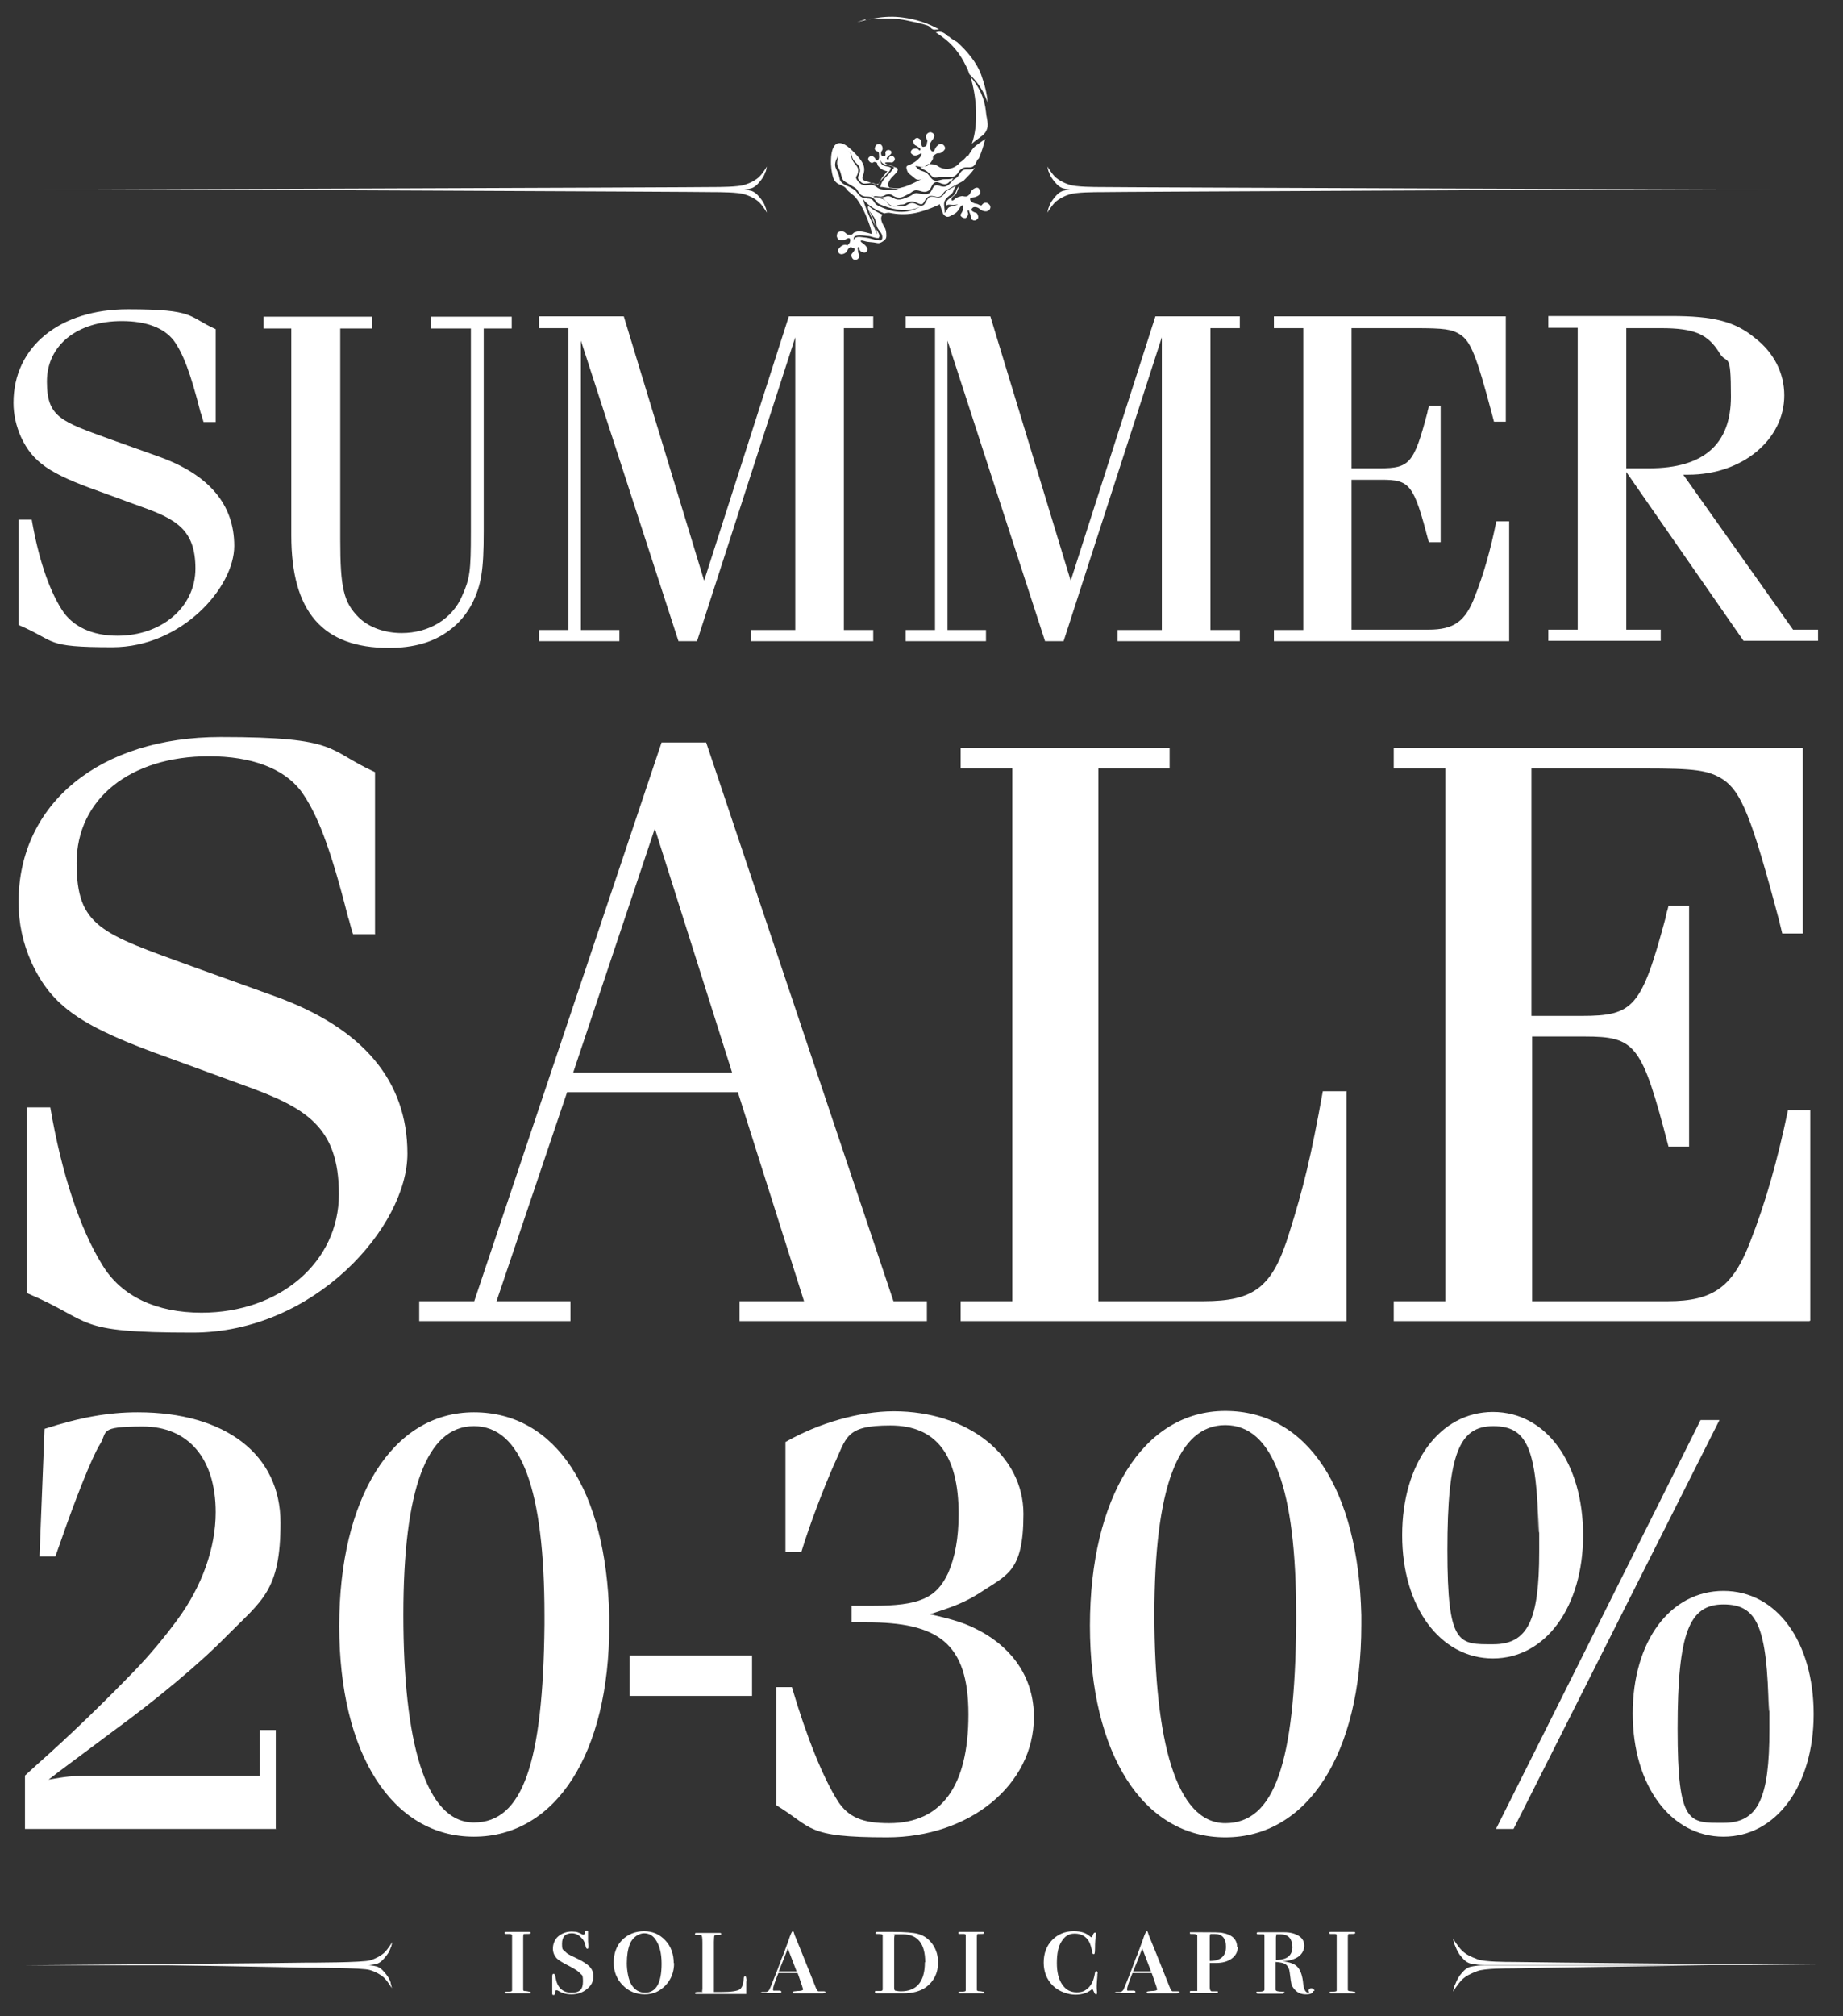 <?xml version="1.0" encoding="UTF-8"?>
<svg id="Livello_1" xmlns="http://www.w3.org/2000/svg" version="1.1" viewBox="0 0 546 597.1">
  <rect x="0" y="0" width="546" height="597.1" fill="#333333" stroke="none"/>
  <!-- Generator: Adobe Illustrator 29.5.1, SVG Export Plug-In . SVG Version: 2.1.0 Build 141)  -->
  <defs>
    <style>
      .st0 {
        fill-rule: evenodd;
      }

      .st0, .st1 {
        fill: #fff;
      }
    </style>
  </defs>
  <g>
    <path class="st1" d="M63.9,125h-3.6c-.4-1.3-.6-2.2-.9-2.9-3-11.8-5.2-17.5-7.9-21.2-2.9-3.8-8.2-5.8-15.4-5.8-13.3,0-22.2,7.2-22.2,17.9s4.2,11.8,19.3,17.3l14,5c14.7,5.3,22.2,14.1,22.2,26.4s-15.6,30-36.1,30-16.3-1.7-27.8-6.6v-31.2h3.9c1.9,11,4.9,20.3,8.8,26.5,3.2,5.2,9.1,7.9,16.6,7.9,13.1,0,23.1-8.5,23.1-19.9s-5.6-14.6-16-18.3l-12.3-4.5c-15-5.3-19.9-8.7-23.4-16.2-1.4-3.2-2.2-6.5-2.2-10.1,0-16.6,13.7-27.7,33.9-27.7s17.7,2.2,26,5.9v27.5h0Z"/>
    <path class="st1" d="M143.3,97.2v60.2c0,11.5-.7,15.7-3.3,21.1-1.7,3.3-4,6.1-6.9,8.2-4.6,3.5-10.5,5.2-17.9,5.2-19.6,0-28.9-10.7-28.9-33.3v-61.3h-8.2v-3.5h32.2v3.5h-9.5v62.5c0,14.4,1,18.6,5.5,23.1,3,2.9,7.6,4.6,12.7,4.6,8.1,0,15-4.2,17.9-11,2.3-5.2,2.6-7.2,2.6-19v-60.2h-11.8v-3.5h23.9v3.5h-8.3,0Z"/>
    <path class="st1" d="M206.5,189.9h-5.5l-28.9-89v85.7h11.4v3.3h-23.8v-3.3h8.7v-89.4h-8.7v-3.5h25.1l23.8,78.3,25.1-78.3h25v3.5h-8.7v89.4h8.7v3.3h-36.2v-3.3h13.1v-86.7l-29.1,90h0Z"/>
    <path class="st1" d="M315.1,189.9h-5.5l-28.9-89v85.7h11.4v3.3h-23.8v-3.3h8.7v-89.4h-8.7v-3.5h25.1l23.8,78.3,25.1-78.3h25v3.5h-8.7v89.4h8.7v3.3h-36.2v-3.3h13.1v-86.7l-29.1,90h0Z"/>
    <path class="st1" d="M447.2,189.9h-69.8v-3.3h8.7v-89.4h-8.7v-3.5h68.7v31.2h-3.5l-.6-2.3c-4.6-17.3-6.3-21.5-9.4-23.5-2.5-1.6-4.8-1.9-13.3-1.9h-18.9v41.5h8.4c8.8,0,10.1-1.4,14.1-16.6,0-.4.3-1,.4-1.9h3.5v40.4h-3.5c-4.5-17.2-5.5-18.5-14.1-18.5h-8.8v44.4h22.8c7.6,0,11-2.5,13.8-10,2.6-6.6,4.6-13.7,6.3-22.1h3.8v35.5h.1Z"/>
    <path class="st1" d="M516.6,189.9l-34.8-50.1v46.7h10.2v3.3h-33.3v-3.3h8.7v-89.4h-8.7v-3.5h36.4c12.5,0,18.9,1.6,24.8,6.5,5.6,4.3,8.7,10.4,8.7,17,0,13.1-12.4,23.5-28.4,23.5s-.9,0-1.6-.1l32.6,46h7.4v3.3h-22ZM481.8,138.7h6.8c16.2,0,24.2-7.2,24.2-21.2s-1-9.2-3.3-12.8c-3.5-5.8-7.6-7.5-17.5-7.5h-10.2v41.5Z"/>
  </g>
  <g>
    <path class="st1" d="M111,276.7h-6.4c-.8-2.3-1-3.8-1.5-5.1-5.3-20.9-9.2-30.8-14-37.4-5.1-6.6-14.5-10.2-27.2-10.2-23.4,0-39.2,12.7-39.2,31.6s7.4,20.9,34.1,30.6l24.7,8.9c26,9.4,39.2,25,39.2,46.6s-27.5,53-63.6,53-28.8-3.1-49.1-11.7v-55h6.9c3.3,19.3,8.7,35.9,15.5,46.8,5.6,9.2,16,14,29.3,14,23.2,0,40.7-15,40.7-35.1s-9.9-25.7-28.3-32.3l-21.6-7.9c-26.5-9.4-35.1-15.3-41.2-28.5-2.5-5.6-3.8-11.5-3.8-17.8,0-29.3,24.2-48.9,59.8-48.9s31.3,3.8,45.8,10.4v48.1h0Z"/>
    <path class="st1" d="M168,323.5l-20.9,61.9h21.9v5.9h-44.8v-5.9h16.3l55.5-165.5h13.2l55.5,165.5h9.9v5.9h-55.5v-5.9h19.1l-19.6-61.9h-50.7,0ZM169.8,317.7h47.1l-22.9-72.3-24.2,72.3Z"/>
    <path class="st1" d="M398.9,323.3v68h-114.3v-5.9h15.3v-157.8h-15.3v-6.1h61.9v6.1h-21.1v157.8h31.1c15.3,0,20.6-4.3,25.5-20.4,4.1-13,6.4-22.4,9.9-41.8h7.1,0Z"/>
    <path class="st1" d="M536.1,391.3h-123.2v-5.9h15.3v-157.8h-15.3v-6.1h121.2v55h-6.1l-1-4.1c-8.1-30.6-11.2-37.9-16.5-41.5-4.3-2.8-8.4-3.3-23.4-3.3h-33.4v73.3h14.8c15.5,0,17.8-2.5,25-29.3,0-.8.5-1.8.8-3.3h6.1v71.3h-6.1c-7.9-30.3-9.7-32.6-24.9-32.6h-15.5v78.4h40.2c13.5,0,19.3-4.3,24.4-17.6,4.6-11.7,8.1-24.2,11.2-39h6.6v62.4h-.2Z"/>
  </g>
  <g>
    <path class="st1" d="M81.8,541.7H7.4v-15.8l3.6-3.3c10.3-9.1,20.5-19.1,29-27.9,4.7-4.9,8.9-10,12.5-14.9,7.4-10,11.4-21.4,11.4-31.9,0-16-8.2-25.4-21.6-25.4s-10.3,1.6-12.7,5.3c-2.4,3.8-7.6,17.1-11.6,28.7l-1.6,4.5h-4.7l1.5-37.8c10.5-3.4,18.9-4.9,27.6-4.9,26,0,42.3,12.5,42.3,32.7s-5.4,22.9-16,33.6c-8,8.2-20.9,18.9-33.8,28.3l-15.8,11.8-3.1,2.4c5.1-.9,6.9-1.1,10.9-1.1h51.7v-13.6h4.7v29.4h0Z"/>
    <path class="st1" d="M180.5,478.5v2.9c0,37.9-15.8,62.6-40.1,62.6s-39.9-24.7-39.9-62.4,15.6-63.3,39.9-63.3,39.2,23.2,40.1,60.3h0ZM161.3,481.2v-2.7c0-37.4-6.9-56.1-20.9-56.1s-20.9,18.7-20.9,55.9,6.4,61.5,20.9,61.5,20.5-17.8,20.9-58.6h0Z"/>
    <path class="st1" d="M222.8,502.3h-36.3v-12h36.3v12Z"/>
    <path class="st1" d="M469,454.7c0,21.2-11.1,36.5-26.7,36.5s-26.9-15.2-26.9-36.5,11.1-36.5,26.9-36.5,26.7,15.2,26.7,36.5ZM455.8,453.8c-.5-24.7-3.3-31.4-13.4-31.4s-13.6,8.2-13.6,36.7,3.4,27.9,13.6,27.9,13.6-7.1,13.6-27.4,0-3.8-.2-5.8h0ZM448.5,541.7h-5.3l60.6-121.1h5.6l-61,121.1h0ZM537.3,507.7c0,21.2-11.1,36.3-26.7,36.3s-26.9-15.1-26.9-36.5,11.1-36.3,26.9-36.3,26.7,15.1,26.7,36.5ZM524,506.8c-.5-24.9-3.3-31.6-13.4-31.6s-13.6,8.2-13.6,36.8,3.4,27.9,13.6,27.9,13.6-7.1,13.6-27.6,0-3.8-.2-5.6h0Z"/>
  </g>
  <g>
    <path class="st1" d="M226.8,50.8c-.2.6-.5,1.5-1.3,2.5s-1.5,1.9-2.7,2.4c0,0-1.5.5-3.8.5H7.3s202.3-.7,204-.8c1.7,0,7.5,0,9.4-.7,1.9-.6,3-1.3,4-2.1,1.3-1.2,2.5-3.3,2.5-3.3,0,0-.2,1.1-.4,1.7v-.2Z"/>
    <path class="st1" d="M226.8,61.5c-.2-.6-.5-1.5-1.3-2.5s-1.5-1.9-2.7-2.4c0,0-1.5-.5-3.8-.5H48.8s160.7.7,162.5.8c1.7,0,7.5,0,9.4.7,1.9.6,3,1.3,4,2.1,1.3,1.2,2.5,3.3,2.5,3.3,0,0-.2-1.1-.4-1.6h0Z"/>
  </g>
  <g>
    <path class="st1" d="M310.7,50.8c.2.6.5,1.5,1.3,2.5s1.5,1.9,2.7,2.4c0,0,1.5.5,3.8.5h211.7s-202.3-.7-204-.8c-1.7,0-7.5,0-9.4-.7-1.9-.6-3-1.3-4-2.1-1.3-1.2-2.5-3.3-2.5-3.3,0,0,.2,1.1.4,1.7v-.2Z"/>
    <path class="st1" d="M310.7,61.5c.2-.6.5-1.5,1.3-2.5s1.5-1.9,2.7-2.4c0,0,1.5-.5,3.8-.5h170.2s-160.7.7-162.5.8c-1.7,0-7.5,0-9.4.7-1.9.6-3,1.3-4,2.1-1.3,1.2-2.5,3.3-2.5,3.3,0,0,.2-1.1.4-1.6h0Z"/>
  </g>
  <g>
    <g>
      <path class="st1" d="M115.8,576.7c-.2.6-.5,1.5-1.3,2.5s-1.5,1.9-2.7,2.4c0,0-1.5.5-3.8.5H6.3s82.3-.7,84-.8c1.7,0,17.5,0,19.4-.7,1.9-.6,3-1.3,4-2.1,1.3-1.2,2.5-3.3,2.5-3.3,0,0-.2,1.1-.4,1.7v-.2h0Z"/>
      <path class="st1" d="M115.8,587.4c-.2-.6-.5-1.5-1.3-2.5s-1.5-1.9-2.7-2.4c0,0-1.5-.5-3.8-.5h-60.2s40.7.7,42.4.8c1.7,0,17.5,0,19.4.7,1.9.6,3,1.3,4,2.1,1.3,1.2,2.5,3.3,2.5,3.3,0,0-.2-1.1-.4-1.6h.1Z"/>
    </g>
    <g>
      <path class="st1" d="M431,588c.3-.7.6-1.6,1.4-2.8.9-1.1,1.6-2.1,3-2.6,0,0,1.7-.5,4.2-.5h66.3s-55.8.8-57.7.9c-1.9,0-8.4,0-10.5.8s-3.3,1.4-4.4,2.4c-1.4,1.3-2.8,3.7-2.8,3.7,0,0,.2-1.2.4-1.8h0Z"/>
      <path class="st1" d="M431,576.1c.3.7.6,1.6,1.4,2.8.9,1.1,1.6,2.1,3,2.6,0,0,1.7.5,4.2.5h98.2s-87.7-.8-89.6-.9c-1.9,0-8.4,0-10.5-.8s-3.3-1.4-4.4-2.4c-1.4-1.3-2.8-3.7-2.8-3.7,0,0,.2,1.2.4,1.8h.1Z"/>
    </g>
  </g>
  <g>
    <path class="st1" d="M157.3,590.2c0,.2-.1.2-.4.2h-6.7c-.5,0-.7,0-.7-.2s.3-.3.9-.3,1.2,0,1.3-.3v-16.5s-.3-.3-.6-.3h-1.2c-.2,0-.4,0-.4-.3s.2-.3.5-.3h6.6c.4,0,.6,0,.6.3s-.5.3-1.4.3-.6,0-.7.2-.1.5-.1,1.1v15.1c0,.3,0,.4.3.5.2,0,.7,0,1.4.2.3,0,.5,0,.5.3h0Z"/>
    <path class="st1" d="M175.8,585.3c0,1.5-.6,2.8-1.9,3.8-1.3,1.1-2.8,1.6-4.6,1.6s-2.8-.4-4.2-1.2h-.3c-.2,0-.3,0-.3.4s0,.5-.1.7c0,.2-.2.3-.4.3s-.4,0-.4-.4v-5.1c0-.5.1-.8.4-.8s.5.4.6,1.2c.5,2.9,2.1,4.4,4.7,4.4s3.4-1.1,3.4-3.3-.3-1.8-.8-2.4c-.5-.6-1.6-1.3-3.1-2.1-2-1-3.3-1.8-3.9-2.4-.7-.8-1.1-1.7-1.1-2.9s.5-2.7,1.6-3.6c1.1-.9,2.4-1.4,4-1.4s2.1.3,3.2.9h.3c.2,0,.3-.2.4-.6,0-.4.2-.6.5-.6s.4,0,.4.4,0,.2,0,.3v1.6c0,.6,0,1.1.1,2.2v.4c0,.3-.1.5-.3.5s-.4-.2-.5-.7c-.2-1.2-.7-2.1-1.5-2.8-.7-.7-1.6-1.1-2.6-1.1-1.9,0-2.9,1-2.9,3.1s.3,1.6.8,2.2c.3.3.6.6.9.8.3.2,1.3.7,2.8,1.4,1.7.8,3,1.7,3.7,2.4.7.8,1.1,1.7,1.1,2.8h0Z"/>
    <path class="st1" d="M199.7,581.4c0,2.6-.8,4.8-2.5,6.6s-3.7,2.7-6.2,2.7-4.8-.9-6.5-2.7c-1.8-1.8-2.7-4.1-2.7-6.7s.8-5,2.5-6.7,3.9-2.6,6.5-2.6,4.6.9,6.3,2.7,2.5,4.1,2.5,6.8h0ZM196,581.6c0-3.1-.6-5.5-1.9-7.3-.8-1.1-1.9-1.7-3.3-1.7s-3.4,1.1-4.2,3.2c-.6,1.5-.9,3.4-.9,5.7s.5,4.9,1.4,6.4c1,1.5,2.3,2.3,4,2.3,3.3,0,4.9-2.9,4.9-8.6h0Z"/>
    <path class="st1" d="M221.1,586.8v3.8h-14.7c-.3,0-.5,0-.5-.3s.5-.3,1.6-.3.5,0,.5-.2.1-.4.1-.9v-13.4c0-1.5-.1-2.3-.4-2.4h-1.4c-.3,0-.4,0-.4-.3s.2-.3.5-.3h6.5c.5,0,.8,0,.8.3s-.4.2-1.3.3c-.4,0-.7,0-.8.3,0,.2-.1.7-.1,1.7v14.9h2.3c2.9,0,4.7-.3,5.4-.8.6-.5,1-1.4,1.1-2.9,0-.6.2-1,.4-1,.3,0,.5.6.5,1.8v-.3h-.1Z"/>
    <path class="st1" d="M244.2,590.2c0,.2-.3.2-.8.2h-7.9c-.5,0-.7,0-.7-.3s.5-.3,1.4-.4c1.1,0,1.7-.2,1.7-.4s0-.3-.2-.8c0-.2-.4-1.1-.9-2.7l-.5-1.4h-5.7c-1.1,2.7-1.6,4.3-1.6,4.8s.2.4.5.4h1.5c.3,0,.5.2.5.4s-.3.3-.8.3h-5.4s.2-.3.5-.3h1c.5,0,.7-.2.9-.4.2,0,.8-1.6,2-4.6.5-1.2.9-2.3,1.3-3.4.2-.4.3-.7.3-.8s.2-.5.3-.8c.5-1.1,1.1-2.8,1.9-5l.6-1.7.3-.7c.2-.4.3-.6.5-.6s.3.4.5,1.1c.8,1.9,2.9,7.1,6.2,15.4.3.8.6,1.3.9,1.3h1.3c.5,0,.8,0,.8.4h-.4ZM236,583.9l-2.6-6.8c-.6,1.6-1.5,3.9-2.7,6.8h5.3Z"/>
    <path class="st1" d="M277.9,581.3c0,3.1-1.2,5.5-3.6,7.3-1.7,1.2-4,1.8-6.7,1.8h-7.7c-.5,0-.7,0-.7-.4s.2-.3.5-.3h.9c.5,0,.8,0,.9-.4v-16.2c-.1-.2-.6-.3-1.4-.3s-.7,0-.7-.3.2-.3.7-.3h4.5c3.5,0,6,.2,7.4.6,1.8.5,3.2,1.5,4.3,3.1,1.1,1.6,1.6,3.3,1.6,5.4h0ZM274.1,581.2c0-5.5-2.2-8.3-6.7-8.3s-2.1,0-2.3.2c-.1,0-.2.6-.2,1.5v14.1c0,.5.1.8.3.9.2,0,.8.2,1.7.2,4.7,0,7.1-2.9,7.1-8.6h.1Z"/>
    <path class="st1" d="M291.7,590.2c0,.2-.1.2-.4.2h-6.7c-.5,0-.7,0-.7-.2s.3-.3.9-.3,1.2,0,1.3-.3v-16.5c0-.2-.3-.3-.6-.3h-1.2c-.2,0-.4,0-.4-.3s.2-.3.5-.3h6.6c.4,0,.6,0,.6.3s-.5.3-1.4.3-.6,0-.7.2-.1.5-.1,1.1v15.1c0,.3,0,.4.3.5s.7,0,1.4.2c.3,0,.5,0,.5.3h.1Z"/>
    <path class="st1" d="M325.1,584.5v.7c-.1,1.4-.2,2.5-.2,3s0,1,.1,1.8v.3c0,.3-.1.4-.3.4s-.4-.2-.6-.7l-.4-.8v-.2c-1.3,1.2-3,1.8-5.1,1.8s-4.9-.9-6.7-2.7c-1.8-1.8-2.7-4.1-2.7-6.8s.8-4.9,2.5-6.7c1.7-1.7,3.8-2.6,6.3-2.6s3.7.5,5,1.6c.1,0,.2.2.3.2s.3-.2.4-.5c.2-.6.4-.9.7-.9s.3,0,.3.3v.4c-.2.9-.3,2.3-.3,4s-.2,1.7-.4,1.7-.4-.2-.4-.6c-.3-1.4-.6-2.5-1-3.2-.9-1.5-2.3-2.3-4.2-2.3s-2.9.8-3.9,2.3-1.4,3.7-1.4,6.4.5,4.8,1.6,6.4,2.5,2.3,4.3,2.3,2.5-.5,3.5-1.4c.9-.9,1.5-2.2,1.8-3.9.1-.7.3-1,.5-1s.4.3.4.8h0Z"/>
    <path class="st1" d="M349.1,590.2c0,.2-.3.2-.8.2h-7.9c-.5,0-.7,0-.7-.3s.5-.3,1.4-.4c1.1,0,1.7-.2,1.7-.4s0-.3-.2-.8c0-.2-.4-1.1-.9-2.7l-.5-1.4h-5.7c-1.1,2.7-1.6,4.3-1.6,4.8s.2.4.5.4h1.5c.3,0,.5.2.5.4s-.3.3-.8.3h-5.4s.2-.3.5-.3h1c.5,0,.7-.2.9-.4.2,0,.8-1.6,2-4.6.5-1.2.9-2.3,1.3-3.4.2-.4.3-.7.3-.8s.2-.5.3-.8c.5-1.1,1.1-2.8,1.9-5l.6-1.7.3-.7c.2-.4.3-.6.5-.6s.3.4.5,1.1c.8,1.9,2.9,7.1,6.2,15.4.3.8.6,1.3.9,1.3h1.3c.5,0,.8,0,.8.4h-.4,0ZM341,583.9l-2.6-6.8c-.6,1.6-1.5,3.9-2.7,6.8h5.3Z"/>
    <path class="st1" d="M366.7,576.6c0,1.5-.6,2.6-1.8,3.5-1.2.9-2.8,1.3-4.7,1.3s-.8,0-1.6,0h-.2v7.2c0,.7.2,1.1.5,1.2h1.5c.6,0,.4,0,.4.3s-.2.2-.5.2h-7.2c-.4,0-.6,0-.6-.3s.1-.3.3-.3h1.9v-16.5c0-.2-.5-.4-1.3-.4h-.5c-.3,0-.4,0-.4-.3s.1-.2.4-.2h3c3.4,0,5.5,0,6.3.2,2.8.5,4.3,1.9,4.3,4.2h.2ZM363.2,576.6c0-2.5-1.1-3.8-3.4-3.8s-1.1,0-1.2.2c-.2,0-.2.4-.2.9v6.9c3.2,0,4.8-1.4,4.8-4.2h0Z"/>
    <path class="st1" d="M389.1,589.4c0,.9-.7,1.3-2.2,1.3s-2.6-.5-3.5-1.6c-.4-.5-.7-1-.8-1.4-.1-.5-.3-1.6-.5-3.4-.1-1.1-.5-1.9-1.1-2.4s-1.6-.7-3.1-.8v8.2c0,.4.6.6,2,.6s.4,0,.4.3-.2.3-.6.3h-6.4c-.7,0-1.1,0-1.1-.3s.1-.3.4-.3h.6c.9,0,1.4-.2,1.4-.6v-15.8c0-.3,0-.5-.2-.6h-1.2c-.7,0-.9,0-.9-.3s.2-.3.6-.3h7.6c1.8,0,3.2.4,4.3,1.1,1.1.7,1.6,1.7,1.6,2.9s-.6,2.4-1.7,3.2-2.8,1.3-4.8,1.4c2.2.2,3.8.8,4.6,1.8.8.9,1.4,2.6,1.6,5,.2,1.6.7,2.5,1.5,2.5s.2,0,.2,0v-.3c-.2-.3-.1-.3-.1-.3,0-.5.3-.7.8-.7s.9.3.9.8h-.3v-.3h0ZM382.8,576.5c0-2.4-1.2-3.6-3.5-3.6s-1,0-1.1.2c-.1,0-.2.4-.2.9v6.5c3.3,0,4.9-1.3,4.9-4h0Z"/>
    <path class="st1" d="M401.6,590.2c0,.2-.1.2-.4.2h-6.7c-.5,0-.7,0-.7-.2s.3-.3.9-.3,1.2,0,1.3-.3v-16.5c0-.2-.3-.3-.6-.3h-1.2c-.2,0-.4,0-.4-.3s.2-.3.5-.3h6.6c.4,0,.6,0,.6.3s-.5.3-1.4.3-.6,0-.7.2-.1.5-.1,1.1v15.1c0,.3,0,.4.3.5s.7,0,1.4.2c.3,0,.5,0,.5.3h.1Z"/>
  </g>
  <path class="st0" d="M260.4,71.1c-.5,0-1,0-1.5-.2-1.1-.3-2-.5-3.1-.6-1.5-.2-2.7-.4-3.1,1.3.3-.6.1-.9.3-1.3.3-.9,3.2-.5,4-.4,1,0,1.8.5,2.8.6h.5c.4-.6.2-1.1-.1-1.6-.9-1.5-.9-1.6-1.2-3.2-.2-1-1.1-2.5-1.6-3.4.3.4.7.9,1,1.3,1,1.4.8,1.1,1.2,2.7.3,1.5.7,1.6,1.4,2.7.5.7.7,2.2-.4,2.3M263.9,49.7c.2,1.1-3.6,3.8-3.8,5.2h0c-.7-.4-1.2-.9-2.8-.6-.5,0-1.2.2-1.7,0-.5-.2-1.4-1.1-1.4-1.6s.5-1.4.6-2c.1-1.6-.9-2-1.7-3-1.2-1.4-.1-2.1-2.3-3.2,1.3.7,1.2.9,1.5,2.2.5,2.1,2.3,2.3,1.9,4.3-.3,1.7-1.2,1.1,0,2.7,1,1.2,1.8,1.3,3.2,1.1,2-.3,2.2.9,3.4,1.2,1.5.3,3.9.3,5.4,0-1.6-.2-3.2-.3-4.8-.6h-.6c.6-2.7,2-2.8,4.1-5.8-1.5-1.1-3.4-.3-4.1-2.2.2,2.4,2.3,1.5,3.1,2.3h0ZM259.7,58.3c1.1.2,1.4.3,2.5,0,2.3-.9,2.4,1.8,5.9.4.7-.3,1.4-.5,2-.9,1.5-1.1,1.7-.4,3.3-.3h1.2c.8-.2,1.1-.5,1.5-1.3,1-2.3,2-.9,3.5-.9s2.3-1.7,3.2-2.3c.7-.4.8-.4,1.3-1.2.9-1.5,1.3-1.7,3-1.6.8,0,1.3-.2,1.7-.5-.9,1.5-2.2,2.6-3.3,3.8l-.5.3c-.7.4-4.7,2.5-5,2.8-.8.7-1,1.9-2.5,1.7-1.1-.2-2-.7-3,.4-1.1,1.3-.8,2.4-2.8,1.4-1.2-.6-2-.5-3.1,0-.6.3-.8.5-1.4.5-1.1,0-1.5.4-2.4.4-2.1,0-1.6-2.1-4.6-2.3-.8,0-1,0-1.4-.3.3,0,.6,0,.9.2v-.3h0ZM281.4,53.7c-.9,1.1-1.7,1-2.9.5-2.4-1.1-2.4,1.6-3.3,2.2-1.7,1.1-2.6-.3-4.2,0-.9.3-1,.7-1.7,1-1.1.5-2.1,1.3-3.3,1.1-1.8-.2-1.8-1.7-4-.6-.9.5-1.4.3-2.4.2h-.9c-.2,0-.4-.2-.7-.4.3.2.5.3.7.4q0,0,0,0h0c.5.3.6.2,1.8.4,2.9.4,1.8,3.2,5.3,2.6h1.7c1.4,0,1.9-1.7,4-.6.8.4,1.9.8,2.5-.2.7-1.1.9-2.4,2.7-2,1.1.2,1.8.5,2.7-.5.9-.9.4-.9,1.8-1.7.8-.4,1.5-.8,2.3-1.3-.3.2-.5.5-.6.7-.6,1.2-.3,1.5-1.7,2.5-2.3,1.8-1.3,2.8-1.3,5.1.4-.5.5-.6.8-1.2.4-.8,1.4-.7,2.3-1,1.7-.6.3-.2-.6-.2s-1.5-.3-2,.2c-.5-2,1.6-2.1,2.5-3.5.7-1.2.3-1.4,1.4-2.4-.2.3-.4.7-.5,1.1l-.4,1c-.2.7-1.2,1-1.4,1.5-.4,1,.3.9.7.5.4-.4.7-.6,1.7-.9,1-.3.9,0,1.5,0s.6,0,1.2-.5c.5-.4.3-.8.9-1.4.6-.6,1.3-.8,1.6-.7.3,0,.7.6.8,1.1,0,.5,0,.9-.7,1.3s-.9.4-1.6.5c-.8,0-1,.7-.2,1.3.5.4,1,.5,1.6.6.5.2,1.2.7,1.4.3.2-.4,1.1-1.1,2-.3,1.1.9.3,2.3-1,2.2-.6,0-1.4-.4-1.8-.8-.4-.4-1.6-.7-2-.2-.4.4-.6.9.9,1.4.5,0,.7.7.8,1.1,0,.4,0,.6-.4.9-.2.2-.5.3-.7.3s-.4,0-.6-.2c-.3,0-.5-.4-.5-1s-.5-1.2-.5-1.6-.7-.2-.4.3c.1.3.2.7,0,1h0c-.2.4-.4.8-.8.8-.6,0-1.1-.3-1.3-.7-.2-.7.9-1.1.6-2.3.3-.9-.2-1.2-.9,0-.8,1.5-1.4,1.7-3,2.5-.7.3-1.2,0-1.6-.4-.5-.4-.8-2-1.2-2.9,0,0,0-.3-.1-.3l-1,.5c-4.9,2.1-8.7,3.1-14,2,0,0-.7,0-1.4.2-2.9-1-5.7-3-6.6-4.7.4,0,.9.2,1.6.3,2.2,0,1.6,1.4,3.1,2.1,4.2,2.1,8.3,2.7,12.6.3-3.6,1.7-7.5,1.1-11.1-.3-1.2-.5-1.5-.5-2.2-1.5-1.6-2-2.8-.6-4.2-1.6h0c-.1,0-.3-.2-.4-.4-1-1-.5-1.3-2-2.1-.5-.3-1-.6-1.5-.9-.5-.3-1.3-.7-1.6-1.2-.4-.6-.5-1.8-.9-2.7-.8-1.6-1-1.8-.6-3.6,0,0,.2-1.5,0-.7-.1.4-.3.8-.5,1.2-.7,1.9,0,2.4.6,3.9.7,1.7,0,2.2,1.9,3.4.4.2.7.4,1.1.5.8.4,1.9.9,2.4,1.6.7.9,1.1,1.4,1.8,1.7,1.5,5.2,3.2,7.6,4.3,10.9,0-2.7-3.7-8.4-2.4-8.3,1.3,1.1,2.7,1.9,4.1,2.5-.6.5-.8,1.6.6,3.8.5.8.6,2.5.4,3.1s-1.7,1.7-2.5,1.5c-1.9-.4-2.6-.2-3.9-.6-1.3-.4-1.4,0-.7.5s1.3,1,1.5,1.6c.2.3,0,1.1-.6,1.3-.5,0-.8,0-1.2-.3h0c-.3-.2-.5-.5-.5-.9,0-.6-.6-.5-.5,0,.1.4,0,1,.3,1.6.2.4.1.9,0,1.2-.2.3-.3.4-.7.5h-.5c-.5,0-.6-.3-.8-.6-.2-.4-.3-.9.1-1.3,1.1-1.2.7-1.5.1-1.6-.5-.2-.6-.3-1,0s-.6.9-.9,1.3c-.4.4-1,.6-1.4.6-.6,0-1.1-.5-1-1.2,0-.3.3-.6.6-.9.7-.7,1.6-.9,2.1-.5h0l.6-.6.2-.4c.3-1-.1-1.4-.9-1-.7.4-.9.4-1.7.4s-1-.3-1.2-.8c-.2-.4,0-1,.1-1.3.2-.3.9-.6,1.7-.4s.8.8,1.5.9c.7,0,.8.2,1.3-.2.4-.4.2-.4,1.3-.7,1-.3,3.7.5,4.3.7.5.2-1.8-7.4-4.8-10.9-.8-.9-1.9-1.4-2.6-2.4-.8-1.2-2.3-1.1-3.2-2.1-.4-.4-.6-.8-.8-1.4-.4-1.3-.7-3.4-.6-5.3.1-3.9,1.7-7.2,6.4-2.5,3.4,3.4,4,4.9,3,7.5-.6,1.5,1.3,1.4,2.3,1.9,3.1,1.3,2.5-.4,3.6-1.7l1.4-1.7c-.4,0-1.7-.3-2.5-1.3-.5-.5-.4-.5-.5-.9s-.3-.4-.7-.5c-.4-.2-.5.4-1.1.2s-.9-.8-.9-1.1c0-.6.9-1.1,1.4-.8.4.3.6.4.8.9.3.5.8.4,1-.3.1-.4,0-.8,0-1.2,0-.9-.4-.7-.8-1-.5-.3-.6-.7-.2-1.5.3-.6,1.5-.8,1.9,0,.2.4.3,1,0,1.4-.4.5-.3,1-.2,1.3.1.3.2.3.6.4.4,0,.8,0,.6-1,0-.4.2-.7.5-.8.2,0,.4-.2.8,0,.7.2.6,1.1,0,1.4-.5.3-.7.7-.9.9h0c0,.3,0,.4.3.4h.3c0-.3,0-.5.2-.7.4-.4,1-.5,1.3,0,.4.3.4.9,0,1.3-.5.5-.7.3-1.2.3h-.9c-.7,0-.7.3.2.6,1,.2,1.1.4,2.7,1,.5.2.4.7.2,1.1-.2.4-1.4,1.5-1.9,2.1-.6.8-1.2,1.9-.4,2.7,1.1,0,2.3.4,3.4,0,2.5-.5,4.7-2,7.1-2.9-.9.4-2,.9-2.9.2-.7-.7-2.1-1.5-2.3-2.2s-.6-1.4.2-1.7c3.6-1.3,4.7-4,3.7-3.5-1,.6-1.7.7-2.2.4-.8-.5-.9-.9-.3-1.6.3-.2.6-.3,1-.3h0c.4,0,.7,0,1,.4.4.5.7-.3.3-.5-.3-.2-.6-.5-1.2-.8-.8-.3-.7-1.4-.7-1.4,0,0,.2-.4.6-.7.4-.2.7-.2,1,0,.4.2.8.6.8,1.1-.1,1.6.4,1.5,1,1.3.3,0,.5-.4.6-.7,0-.4,0-.3.1-.7.2-.6-.4-.9-.4-1.5,0-.9,1-1.5,1.6-1.3,1.1.4,1.1,1.2.5,2-.3.4-.6.8-.8,1.2-.2.5-.1,1.1,0,1.7.4,1,1,1,1.3.3s.4-.9,1-1.4,1-.4,1.4-.2.7.7.7,1.1-.4.8-1.1,1.3c-.7.4-1,0-1.6.4s-.8.4-.9.9c0,.6.1.5-.5,1.4s-.9,1.1-1.4,1.3h-.2c-.9.2-1.3.3-2.7,0-.6,0-.7-.2-.4,0,.8.9.9,1.1,2.1,1.5,1.6.5,1.6.9,2.5,2,1.3,1.6,2.6.4,4,.4s1.7,0,2.6-.3c-.2.3-.3.6-.7,1h-.3ZM282.1,52.7c-.1,0,0,0,.1-.2v.2h-.1ZM286.7,46.3c2-3.2,1.7-2.6,4.7-4.8.2,0,.4-.3.5-.4-.5,2-1.1,3.9-1.9,5.8-.3.2-.5.5-.8,1.2-1.3,2.7-2.8.5-4.6,2.1-.9.8-.7,1.3-1.9,2-.1,0-.3.2-.4.2h-4c-2.2.6-2.1-.3-3.5-1.5-.7-.6-1.8-.9-2.2-1.4.9,0,1.7-.3,2.3-.9h.1c1,0,2.1,0,3,.7,1.8,1.2,4.1.8,5.5-.3.3-.2.6-.5.8-.8.9-.6,1.6-1.2,2.2-2.1h.2v.2h0ZM292.1,33.2c.1,1.3.5,2.5.5,3.6s-.1,1-.2,1.4c-.2.7-.7,1.5-1.7,2.2-1.4,1.1-2.1,1.5-2.8,2.2,2-5.5,1.5-13.8-.4-19.9,2.5,2.9,4.2,6.3,4.6,10.5ZM281,10.7c.8.8,1.4,1,2.3,1.6,0,0,.2.1.3.2,2.9,2.6,5.8,6.1,7.1,9.7,1,2.8,1.7,5.5,1.9,8.3-.1-.5-.4-1.2-.7-1.9-1.1-2.5-2.7-4.7-4.7-6.6-.3-.9-.6-1.7-1-2.4-1.7-3.6-4-6.5-7.2-8.8-.6-.4-1.2-.9-1.8-1.2.9-.3,2.1-.5,3.7,1.2h.1ZM256.4,6c.9-.2,1.9-.5,2.8-.6,2.8-.5,5.6-.6,8.4-.2,3.8.5,7.4,1.7,10.6,3.5h0c-1.1,0-1.7.4-2.5-.5-.6-.7-1.2-.7-2.1-1-1.4-.4-2.8-.7-4.3-1-2.5-.6-5.1-.8-7.6-.7h-2.9,1.6-1.2c-2.4.3-3,.5-5.3,1.1l2.5-.9v.2h0Z"/>
  <g>
    <path class="st1" d="M229.9,499.7h4.7c4.4,14.9,9.3,27,13.7,33.9,3.1,4.6,7.1,6.4,15.1,6.4,15.5,0,23.5-10.9,23.5-32.2s-9.1-27.3-30.2-27.3h-4.4v-4.9h6.2c13.8,0,18.9-2.2,22.4-9.7,2-4.6,3.1-10.2,3.1-17.5,0-17.5-6.7-26.2-20.2-26.2s-12.9,3.5-16.9,12c-2.7,6.2-6.9,16.9-9.5,25.5h-4.7v-32.6c9.8-5.6,21.9-9.1,32.1-9.1,22,0,38.4,13.1,38.4,30.4s-4.9,18-13.1,23.5c-4.4,2.7-7.1,3.8-14.6,6.2,7.8,1.8,10.6,2.7,15.1,5.1,10,5.5,15.7,14.4,15.7,25.3,0,20.2-19.1,35.7-43.5,35.7s-21.9-2.9-32.8-9.5v-35Z"/>
    <path class="st1" d="M403.3,478.4v2.9c0,38.1-15.9,62.9-40.3,62.9s-40.1-24.8-40.1-62.7,15.7-63.6,40.1-63.6,39.4,23.3,40.3,60.5ZM384,481.1v-2.7c0-37.5-6.9-56.3-21-56.3s-21,18.8-21,56.1,6.4,61.8,21,61.8,20.6-17.9,21-58.9Z"/>
  </g>
</svg>